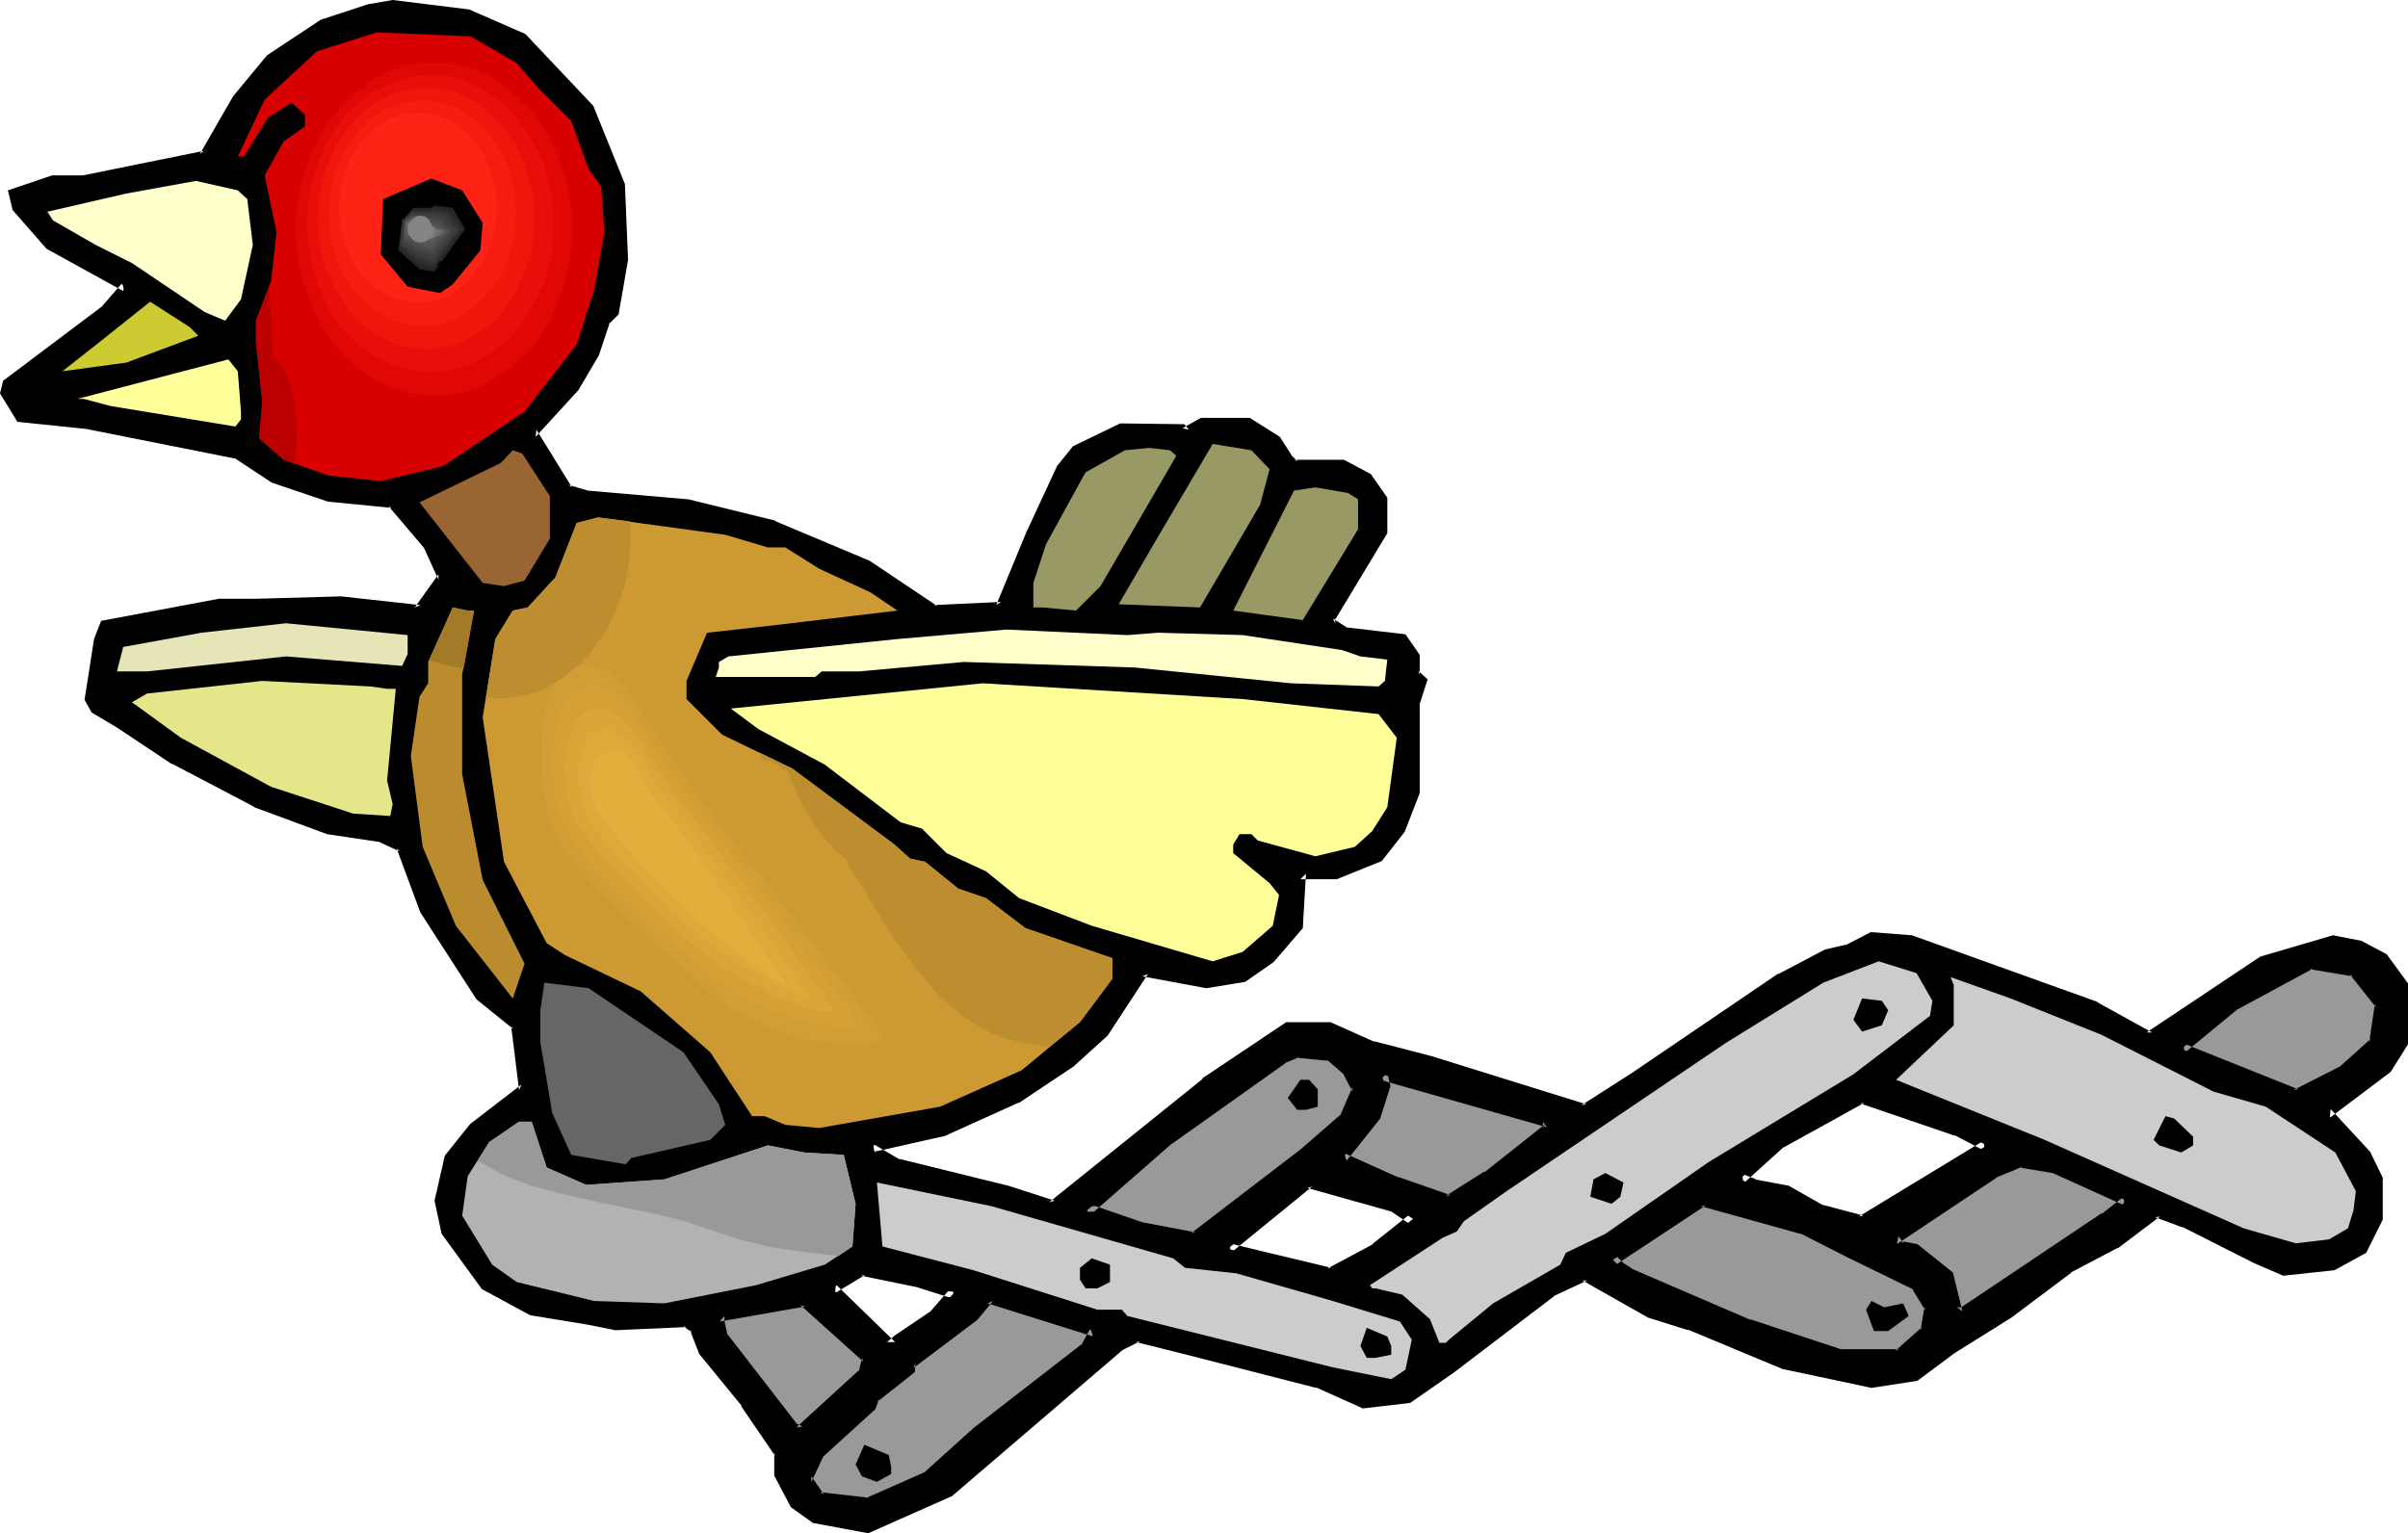 <?xml version="1.0" encoding="UTF-8" standalone="no"?>
<svg
   version="1.0"
   width="130.322mm"
   height="83.001mm"
   id="svg84"
   sodipodi:docname="Wooden Bird.wmf"
   xmlns:inkscape="http://www.inkscape.org/namespaces/inkscape"
   xmlns:sodipodi="http://sodipodi.sourceforge.net/DTD/sodipodi-0.dtd"
   xmlns="http://www.w3.org/2000/svg"
   xmlns:svg="http://www.w3.org/2000/svg">
  <sodipodi:namedview
     id="namedview84"
     pagecolor="#ffffff"
     bordercolor="#000000"
     borderopacity="0.25"
     inkscape:showpageshadow="2"
     inkscape:pageopacity="0.0"
     inkscape:pagecheckerboard="0"
     inkscape:deskcolor="#d1d1d1"
     inkscape:document-units="mm" />
  <defs
     id="defs1">
    <pattern
       id="WMFhbasepattern"
       patternUnits="userSpaceOnUse"
       width="6"
       height="6"
       x="0"
       y="0" />
  </defs>
  <path
     style="fill:#000000;fill-opacity:1;fill-rule:evenodd;stroke:none"
     d="m 406.424,234.349 -6.141,-3.071 -19.392,-6.626 -16.645,9.051 -8.403,7.596 2.909,1.131 6.787,1.293 6.787,3.879 8.565,2.263 z M 106.817,7.919 l 13.574,14.384 6.302,15.516 0.646,15.354 -1.778,10.667 -1.939,1.778 -2.101,6.626 -4.202,6.95 -8.565,9.374 7.272,11.798 3.878,1.131 20.523,1.778 17.776,4.364 19.23,8.081 13.574,9.212 13.736,-0.646 6.141,-14.869 6.302,-13.414 2.909,-3.879 9.373,-4.364 h 12.282 l 0.646,0.808 3.555,-1.939 h 9.373 l 5.494,3.556 2.586,3.879 1.293,1.293 h 9.858 l 5.01,2.424 3.07,4.364 v 6.626 l -10.666,17.617 v 1.131 l 3.07,1.939 11.797,1.293 2.424,3.556 v 3.717 l 1.454,1.293 -1.454,4.364 v 18.425 l -2.909,7.435 -4.363,5.657 -8.726,3.556 h -7.272 l -0.646,10.667 -5.656,6.626 -5.494,3.879 -7.434,1.131 -12.928,-2.424 -8.08,12.445 -6.787,6.142 -11.15,7.435 -14.867,6.626 -14.221,3.071 -0.646,0.808 5.494,3.071 22.301,5.495 9.373,3.071 31.512,-25.213 16.645,-11.313 h 8.565 l 8.726,3.879 11.797,3.071 31.674,9.859 10.342,-6.626 29.734,-20.203 9.373,-4.849 4.202,-0.97 5.01,-2.586 8.08,0.646 37.653,13.576 11.15,6.142 23.109,-15.516 14.382,-4.202 5.494,1.131 4.686,2.424 3.878,5.495 v 11.798 l -3.07,5.01 -12.443,9.374 8.08,8.566 2.424,5.01 v 7.919 l -3.07,6.303 -5.979,3.232 -10.019,1.131 -5.656,-2.424 -14.706,-7.596 -5.656,-1.939 -8.565,6.465 -9.534,5.01 -12.282,9.212 -11.797,7.273 -7.272,5.495 -8.888,1.455 -17.938,-3.879 -19.23,-7.919 -8.08,-2.424 -13.413,-7.596 -6.949,3.232 -20.362,15.516 -8.726,6.142 -9.211,1.131 -9.373,-4.202 -27.149,-6.95 -9.696,-2.424 -3.878,1.939 -34.744,29.738 -16.645,7.273 -10.666,-1.778 -4.202,-3.071 -3.07,-5.98 v -4.364 l -6.949,-10.182 -8.565,-10.505 -1.778,-4.849 -1.778,-1.293 -14.382,0.646 -5.656,-1.131 -11.635,-1.939 -9.373,-5.01 -8.08,-10.99 -1.293,-6.303 1.939,-8.727 5.01,-6.142 10.342,-7.919 -1.616,-13.091 -7.434,-6.303 -11.312,-17.293 -4.686,-12.93 -4.363,-2.101 -10.666,-1.616 -14.867,-5.495 -16.645,-8.727 -11.15,-7.435 -5.01,-2.909 -1.131,-1.939 1.939,-11.96 1.131,-3.071 23.432,-4.364 h 7.434 l 17.291,-0.485 16.16,1.778 4.848,-6.788 -3.07,-6.788 -7.272,-8.566 L 67.226,101.498 56.075,97.78 48.642,92.77 17.776,86.628 4.202,85.336 1.131,80.325 1.616,78.547 21.493,63.84 25.856,58.668 10.181,50.102 3.555,42.506 2.909,39.597 10.827,37.011 h 6.302 l 24.725,-5.01 6.787,-11.637 6.787,-8.243 10.666,-7.111 9.696,-3.071 4.525,-0.808 15.352,1.939 z m 87.264,256.33 -5.979,-1.939 -11.797,-2.424 -6.141,3.717 12.12,11.798 1.293,-1.293 7.434,-4.849 4.363,-5.01 z m 94.697,-15.031 -3.717,-2.424 -17.291,-4.849 -16.645,13.576 20.846,5.01 9.373,-5.01 7.918,-6.303 z"
     id="path1" />
  <path
     style="fill:#000000;fill-opacity:1;fill-rule:evenodd;stroke:none"
     d="m 408.686,234.188 -7.918,-3.879 -0.162,-0.162 -19.877,-6.626 -17.13,9.212 -9.858,8.889 4.686,1.939 6.949,1.293 -0.485,-0.162 6.949,3.879 9.211,2.586 27.634,-16.97 -2.909,-0.808 -25.533,15.516 0.97,-0.162 -8.565,-2.263 0.323,0.162 -7.11,-4.04 -6.949,-1.293 h 0.323 l -2.909,-1.131 0.323,1.939 8.403,-7.596 -0.323,0.323 16.645,-9.212 -0.808,0.162 19.392,6.626 -0.162,-0.162 6.141,3.232 -0.162,-2.101 z"
     id="path2" />
  <path
     style="fill:#000000;fill-opacity:1;fill-rule:evenodd;stroke:none"
     d="m 106.333,8.889 -0.323,-0.162 13.574,14.384 -0.162,-0.323 6.302,15.516 -0.162,-0.485 0.646,15.354 v -0.162 l -1.778,10.667 0.323,-0.808 -2.262,2.101 -2.101,6.95 0.162,-0.323 -4.202,6.788 0.162,-0.162 -9.211,10.182 8.08,12.93 4.363,1.293 20.523,1.778 h -0.162 l 17.776,4.364 -0.162,-0.162 19.23,8.081 h -0.162 l 13.898,9.536 14.867,-0.808 6.302,-15.516 6.302,-13.414 v 0.162 l 2.909,-3.879 -0.485,0.323 9.373,-4.364 -0.485,0.162 h 12.282 l -0.808,-0.485 1.131,1.616 4.525,-2.424 -0.646,0.162 h 9.373 l -0.646,-0.162 5.494,3.556 -0.323,-0.323 2.747,4.202 1.778,1.455 h 10.181 l -0.485,-0.162 5.01,2.424 -0.485,-0.323 3.07,4.364 -0.162,-0.646 v 6.626 l 0.162,-0.646 -10.827,17.94 0.162,1.939 3.717,2.586 11.958,1.293 -0.808,-0.485 2.424,3.556 -0.162,-0.646 0.162,4.202 1.616,1.616 -0.323,-1.131 -1.454,4.525 v 18.586 -0.485 l -2.909,7.435 0.323,-0.162 -4.363,5.657 0.323,-0.323 -8.726,3.556 0.485,-0.162 h -8.242 l -0.808,11.798 0.323,-0.646 -5.656,6.626 0.162,-0.323 -5.494,3.879 0.485,-0.162 -7.434,1.131 h 0.323 l -13.574,-2.424 -8.565,12.93 0.162,-0.162 -6.787,6.142 0.162,-0.162 -11.15,7.435 h 0.162 l -14.867,6.626 0.323,-0.162 -14.544,3.232 -1.939,2.101 6.787,3.879 22.462,5.495 10.019,3.071 31.835,-25.536 v 0.162 l 16.645,-11.313 -0.646,0.162 h 8.565 l -0.485,-0.162 8.726,3.879 0.162,0.162 11.635,3.071 32.32,9.859 10.827,-6.788 29.734,-20.203 h -0.162 l 9.373,-4.849 -0.162,0.162 4.202,-0.97 5.171,-2.748 -0.646,0.162 8.08,0.646 h -0.162 l 37.653,13.576 -0.162,-0.162 11.635,6.465 23.755,-15.839 -0.323,0.162 14.382,-4.202 h -0.485 l 5.494,1.131 -0.323,-0.162 4.686,2.424 -0.485,-0.323 3.878,5.495 -0.162,-0.646 v 11.798 l 0.162,-0.646 -3.07,5.01 0.323,-0.323 -13.413,10.182 8.888,9.536 -0.162,-0.323 2.424,5.01 -0.162,-0.485 v 7.919 l 0.162,-0.485 -3.07,6.303 0.485,-0.485 -5.979,3.232 0.323,-0.162 -10.019,1.131 0.646,0.162 -5.656,-2.424 -14.706,-7.596 -0.162,-0.162 -6.141,-1.939 -9.05,6.626 h 0.162 l -9.534,5.01 h -0.162 l -12.282,9.212 -11.797,7.273 -7.272,5.495 0.485,-0.162 -8.888,1.455 h 0.323 l -17.938,-3.879 0.323,0.162 -19.23,-7.919 -0.162,-0.162 -8.08,-2.424 0.323,0.162 -14.059,-7.758 -7.595,3.394 -20.362,15.516 -8.726,6.142 0.485,-0.162 -9.211,1.131 0.646,0.162 -9.534,-4.364 -27.149,-6.95 -10.181,-2.424 -4.363,2.101 -34.906,29.9 0.323,-0.162 -16.645,7.273 0.646,-0.162 -10.666,-1.778 0.485,0.162 -4.202,-3.071 0.323,0.485 -3.07,-5.98 0.162,0.485 v -4.849 l -7.11,-10.344 h -0.162 l -8.565,-10.505 0.323,0.323 -1.939,-5.172 -2.424,-1.778 -14.706,0.646 h 0.162 l -5.656,-1.131 -11.635,-1.939 0.323,0.162 -9.373,-5.01 0.485,0.323 -8.08,-10.99 0.162,0.485 -1.293,-6.303 v 0.485 l 2.101,-8.727 -0.485,0.323 5.01,-6.142 -0.162,0.323 10.989,-8.404 -1.939,-14.061 -7.757,-6.626 0.323,0.162 -11.312,-17.293 0.162,0.323 -5.01,-13.576 -4.848,-2.263 -10.827,-1.616 h 0.162 l -14.867,-5.495 0.162,0.162 -16.645,-8.727 h 0.162 l -11.15,-7.435 -5.01,-2.909 0.323,0.323 -1.131,-1.939 0.162,0.808 1.939,-11.96 v 0.162 l 1.131,-3.071 -0.97,0.808 23.432,-4.364 h -0.162 7.434 l 17.291,-0.485 h -0.162 l 16.806,1.939 5.656,-7.919 -3.394,-7.596 -7.757,-8.889 -13.413,-1.455 h 0.162 l -11.15,-3.717 0.323,0.162 -7.595,-5.01 -31.189,-6.303 -13.574,-1.293 0.808,0.485 -3.07,-5.01 0.162,0.97 0.485,-1.616 -0.485,0.646 20.038,-15.031 5.333,-6.303 -16.968,-9.212 0.323,0.162 -6.626,-7.596 0.323,0.485 -0.646,-2.909 -0.808,1.455 7.918,-2.586 h -0.323 6.464 l 25.21,-5.01 7.11,-12.283 -0.162,0.162 6.787,-8.243 -0.162,0.323 10.666,-7.111 -0.323,0.162 9.696,-3.071 h -0.162 l 4.525,-0.808 h -0.323 l 15.352,1.939 -0.323,-0.162 11.15,4.849 1.131,-1.939 L 95.99,1.939 80.315,0 75.629,0.808 h -0.162 l -9.858,3.232 -10.989,7.273 -6.949,8.404 -6.787,11.798 0.808,-0.646 -24.725,5.01 h 0.162 -6.464 l -9.05,3.071 0.97,4.041 6.949,7.919 15.837,8.727 -0.323,-1.778 -4.363,5.01 0.162,-0.162 L 0.646,77.901 0,80.487 l 3.555,5.818 14.059,1.455 30.866,6.142 -0.485,-0.162 7.595,5.01 11.474,3.879 13.09,1.293 -0.646,-0.323 7.272,8.566 -0.162,-0.323 3.07,6.788 v -1.131 l -4.848,6.788 1.131,-0.485 -16.16,-1.778 h -0.162 l -17.291,0.485 h -7.595 l -24.078,4.525 -1.454,3.717 -1.939,12.445 1.454,2.586 5.171,3.071 11.15,7.435 h 0.162 l 16.645,8.727 0.162,0.162 14.867,5.495 10.827,1.616 -0.485,-0.162 4.525,2.101 -0.646,-0.646 4.848,13.091 11.474,17.778 7.595,6.142 -0.485,-0.646 1.616,13.091 0.485,-1.131 -10.504,8.081 -5.171,6.465 -2.101,9.212 1.454,6.788 8.242,11.313 9.858,5.333 11.797,1.939 5.656,1.131 14.544,-0.646 -0.646,-0.162 1.778,1.293 -0.485,-0.646 1.939,5.01 8.726,10.667 h -0.162 l 6.949,10.182 -0.162,-0.646 v 4.687 l 3.394,6.465 4.525,3.232 11.312,2.101 17.13,-7.596 34.906,-29.9 -0.323,0.162 3.878,-1.939 -0.808,0.162 9.696,2.424 27.149,6.95 -0.162,-0.162 9.696,4.364 9.696,-1.131 9.05,-6.303 20.362,-15.516 h -0.162 l 6.949,-3.232 h -0.97 l 13.413,7.596 8.242,2.586 -0.162,-0.162 19.392,8.081 18.261,3.879 9.373,-1.455 7.595,-5.657 11.635,-7.273 12.282,-9.212 h -0.162 l 9.534,-5.01 h 0.162 l 8.565,-6.465 -0.97,0.162 5.656,2.101 -0.162,-0.162 14.706,7.435 5.979,2.586 10.504,-1.131 6.464,-3.556 3.394,-6.788 v -8.566 l -2.586,-5.333 -8.08,-8.727 -0.162,1.778 12.443,-9.374 3.555,-5.657 v -12.445 l -4.363,-5.98 -5.171,-2.748 -5.818,-1.131 -14.867,4.364 -23.27,15.516 h 1.131 l -11.15,-6.142 -0.162,-0.162 -37.814,-13.576 -8.403,-0.646 -5.333,2.748 0.162,-0.162 -4.202,0.97 -9.534,5.01 h -0.162 l -29.734,20.203 -10.342,6.626 0.97,-0.162 -31.674,-9.859 -11.797,-3.071 0.162,0.162 -9.05,-4.041 h -9.05 l -17.13,11.475 v 0.162 l -31.35,25.213 1.131,-0.323 -9.534,-3.071 -22.301,-5.495 0.162,0.162 -5.494,-3.232 0.323,1.939 0.646,-0.646 -0.646,0.323 14.382,-3.232 15.029,-6.788 h 0.162 l 11.15,-7.435 0.162,-0.162 6.787,-6.142 8.242,-12.606 -1.131,0.485 13.09,2.424 7.918,-1.293 5.818,-4.04 5.979,-6.95 0.646,-11.152 -1.131,1.131 h 7.434 l 9.211,-3.717 4.686,-5.98 3.07,-7.919 v -18.586 0.323 l 1.616,-5.01 -1.939,-1.778 0.323,0.808 v -4.04 l -2.909,-4.202 -12.282,-1.455 0.485,0.162 -3.07,-1.939 0.485,0.97 v -1.131 l -0.162,0.646 10.827,-17.94 v -7.273 l -3.394,-4.849 -5.494,-2.909 H 264.7 l 0.808,0.323 -1.293,-1.131 0.162,0.162 -2.586,-4.041 -6.141,-3.879 h -10.019 l -3.717,2.101 1.293,0.323 -0.97,-1.131 -13.09,-0.162 -9.696,4.687 -3.232,4.041 -6.302,13.576 -6.141,14.869 0.97,-0.646 -13.736,0.646 0.646,0.162 -13.736,-9.212 -19.23,-8.081 -0.162,-0.162 -17.776,-4.364 h -0.162 l -20.523,-1.778 h 0.162 l -3.878,-1.131 0.646,0.485 -7.272,-11.798 -0.162,1.455 8.726,-9.536 4.202,-7.111 2.262,-6.788 -0.323,0.485 2.101,-2.101 1.939,-11.152 -0.646,-15.516 -6.464,-16 -13.898,-14.707 z"
     id="path3" />
  <path
     style="fill:#000000;fill-opacity:1;fill-rule:evenodd;stroke:none"
     d="m 194.081,263.118 h 0.323 l -5.979,-1.939 h -0.162 l -12.12,-2.424 -7.918,4.687 14.059,13.414 2.101,-1.939 -0.162,0.162 7.595,-5.01 6.141,-6.95 h -3.878 l -0.162,2.263 h 1.454 l -0.808,-1.939 -4.363,5.01 0.162,-0.162 -7.434,5.01 -1.454,1.293 h 1.616 l -12.12,-11.798 -0.162,1.778 6.141,-3.717 -0.808,0.162 11.797,2.424 h -0.162 l 6.141,1.939 z"
     id="path4" />
  <path
     style="fill:#000000;fill-opacity:1;fill-rule:evenodd;stroke:none"
     d="m 288.779,248.087 0.646,0.162 -3.878,-2.424 -17.938,-5.01 -18.907,15.192 23.432,5.657 9.696,-5.172 h 0.162 l 10.666,-8.404 h -3.878 l -0.323,2.424 h 0.808 l -0.646,-2.263 -7.918,6.303 h 0.162 l -9.373,5.01 0.808,-0.162 -20.846,-5.01 0.323,1.939 16.645,-13.576 -0.97,0.323 17.291,4.849 -0.323,-0.162 4.04,2.748 z"
     id="path5" />
  <path
     style="fill:#d80000;fill-opacity:1;fill-rule:evenodd;stroke:none"
     d="m 105.686,12.93 4.363,5.01 6.787,6.788 3.555,9.859 2.586,3.556 0.646,9.374 -2.101,11.798 -3.555,11.152 L 107.302,84.204 90.657,95.356 77.891,98.427 67.226,97.295 58.014,94.063 53.005,89.699 53.651,82.265 52.358,69.982 v -4.364 l 3.07,-8.081 1.131,-10.02 -2.424,-11.637 3.878,-6.95 4.363,-3.071 v -2.424 l -2.747,-2.424 -4.848,3.071 -4.848,7.919 H 48.642 L 54.136,20.364 64.802,10.505 77.083,6.626 96.313,7.435 Z"
     id="path6" />
  <path
     style="fill:#ffffcc;fill-opacity:1;fill-rule:evenodd;stroke:none"
     d="m 50.581,40.728 1.131,9.374 -2.424,11.152 -3.232,4.364 -4.202,-1.778 -14.867,-10.02 -7.434,-3.717 -8.726,-5.01 -1.131,-1.778 16.16,-3.717 14.221,-2.586 8.565,1.939 z"
     id="path7" />
  <path
     style="fill:#cccc32;fill-opacity:1;fill-rule:evenodd;stroke:none"
     d="m 40.562,68.689 -14.706,5.495 -13.09,1.778 7.595,-5.98 10.342,-8.243 8.08,5.172 z"
     id="path8" />
  <path
     style="fill:#ffff99;fill-opacity:1;fill-rule:evenodd;stroke:none"
     d="m 49.288,84.204 v 1.616 L 48.157,87.275 22.624,83.073 17.13,81.618 h -1.293 l 30.866,-8.081 1.939,2.424 z"
     id="path9" />
  <path
     style="fill:#999965;fill-opacity:1;fill-rule:evenodd;stroke:none"
     d="m 259.691,96.002 -1.939,7.273 -12.282,21.011 -16.645,-0.646 7.434,-12.768 11.797,-20.041 7.918,1.293 z"
     id="path10" />
  <path
     style="fill:#999965;fill-opacity:1;fill-rule:evenodd;stroke:none"
     d="m 240.622,93.255 -15.514,26.667 -5.01,5.01 -6.787,-0.646 h -1.939 v -5.01 l 2.586,-7.919 8.08,-14.707 8.08,-4.525 5.01,-0.485 4.202,0.485 z"
     id="path11" />
  <path
     style="fill:#996532;fill-opacity:1;fill-rule:evenodd;stroke:none"
     d="m 112.473,101.498 v 8.727 l -5.171,8.566 -4.202,1.131 -4.363,-0.646 -12.928,-16.485 16.645,-8.081 2.424,-2.586 1.939,0.646 z"
     id="path12" />
  <path
     style="fill:#999965;fill-opacity:1;fill-rule:evenodd;stroke:none"
     d="m 277.79,102.144 v 6.142 l -11.312,18.586 -14.221,-1.939 12.443,-24.566 4.363,-0.646 6.626,1.131 z"
     id="path13" />
  <path
     style="fill:#cc9932;fill-opacity:1;fill-rule:evenodd;stroke:none"
     d="m 157.075,112.003 h 3.555 l 6.949,4.364 10.504,4.849 5.494,3.717 -25.856,3.071 -13.09,1.455 -4.202,9.859 v 3.717 l 7.272,7.273 14.382,6.95 20.846,15.516 3.232,2.909 3.07,0.646 6.787,5.495 5.656,1.939 8.08,6.142 17.776,6.142 v 4.202 l -6.626,8.889 -11.958,9.859 -16.645,7.435 -24.725,4.364 -6.949,-0.646 -4.202,-1.778 h -2.586 l -8.565,-13.091 -14.221,-12.445 -15.514,-7.435 -3.717,-2.424 -8.726,-16.647 -4.363,-29.577 2.586,-16 3.555,-5.818 3.07,-0.646 5.656,-6.142 4.363,-11.152 4.363,-1.131 26.018,3.556 z"
     id="path14" />
  <path
     style="fill:#ba8c2d;fill-opacity:1;fill-rule:evenodd;stroke:none"
     d="m 96.96,124.933 -2.424,13.091 v 20.364 l 4.202,21.657 8.565,17.132 -2.424,7.111 -11.635,-14.869 -6.787,-16.162 -2.424,-18.586 1.778,-12.122 1.778,-2.748 v -4.364 l 5.01,-11.152 3.07,0.646 z"
     id="path15" />
  <path
     style="fill:#e5e5b7;fill-opacity:1;fill-rule:evenodd;stroke:none"
     d="m 83.386,133.822 -1.131,2.424 -23.755,-1.939 -28.442,3.071 h -6.141 l 1.293,-5.01 15.998,-2.909 17.291,-1.939 24.886,2.424 z"
     id="path16" />
  <path
     style="fill:#ffffcc;fill-opacity:1;fill-rule:evenodd;stroke:none"
     d="m 236.905,129.458 17.291,0.485 20.362,3.071 3.717,1.293 5.494,0.646 -0.485,4.364 -1.293,1.131 -17.938,-0.646 -31.997,-3.232 -34.906,-1.131 -21.493,1.939 h -7.595 l -1.293,1.131 h -20.362 l 0.646,-1.939 v -1.131 l 1.939,-1.131 34.582,-3.556 22.301,-1.939 24.725,1.131 z"
     id="path17" />
  <path
     style="fill:#e5e589;fill-opacity:1;fill-rule:evenodd;stroke:none"
     d="m 79.184,140.933 h 1.778 l -1.778,18.748 1.131,4.849 -0.485,2.424 -7.595,-0.485 -16.806,-5.495 -18.422,-10.02 -10.019,-7.273 3.07,-1.778 23.594,-2.586 22.139,1.131 z"
     id="path18" />
  <path
     style="fill:#ffff99;fill-opacity:1;fill-rule:evenodd;stroke:none"
     d="m 281.992,146.105 3.717,4.849 -1.939,14.223 -3.07,4.849 -3.555,3.232 -8.08,1.939 -11.797,-3.232 -1.293,-1.293 h -2.424 l -1.293,2.101 v 1.778 l 7.434,6.142 1.939,2.424 -1.293,6.303 -6.141,5.333 -6.141,1.939 -24.725,-7.273 -14.867,-5.657 -6.787,-5.495 -8.08,-3.717 -5.01,-5.01 -4.363,-1.293 -15.514,-11.798 -13.574,-7.273 -5.656,-4.202 51.55,-5.172 53.166,3.232 z"
     id="path19" />
  <path
     style="fill:#cccccc;fill-opacity:1;fill-rule:evenodd;stroke:none"
     d="m 395.273,204.773 -0.485,3.071 -15.675,11.96 -29.573,17.94 -21.17,14.707 -8.08,3.879 -1.131,2.424 -13.736,7.919 -9.05,7.435 -0.646,0.646 h -1.293 l -1.939,-4.849 -5.656,-5.01 -5.494,-1.293 h -0.646 l -0.485,-0.646 14.867,-9.697 2.909,-1.293 1.454,-2.101 8.726,-6.142 44.925,-30.385 19.877,-12.283 11.312,-4.364 7.757,2.424 z"
     id="path20" />
  <path
     style="fill:#999999;fill-opacity:1;fill-rule:evenodd;stroke:none"
     d="m 222.038,275.886 1.939,-3.556 -21.654,-6.95 -3.232,3.879 -12.928,9.697 v 1.293 l -7.434,5.657 -0.646,1.778 -10.504,9.536 -2.586,5.495 2.586,3.717 9.858,1.131 12.443,-5.495 9.858,-8.889 z m 264.862,-70.305 -1.131,7.758 -6.302,5.657 -9.858,5.01 -23.432,-9.374 10.989,-9.051 15.514,-8.404 8.726,1.455 z m -51.874,40.082 -4.363,3.556 -29.088,19.394 h -1.293 l -1.939,-7.596 -6.626,-5.495 -3.232,-0.485 -1.131,-1.455 20.362,-13.576 5.494,-2.263 6.787,1.131 z m -56.56,10.667 -9.858,-5.01 -20.362,-5.657 -18.584,12.283 h 0.485 l 1.293,1.455 1.778,1.131 24.402,10.505 18.584,6.142 h 12.282 l 5.494,-4.849 0.808,-4.849 -2.747,-4.525 z m -201.03,21.98 -0.646,2.586 -13.09,11.96 -1.616,-0.808 -14.382,-18.586 -0.646,-3.071 v -1.131 l 17.453,-3.071 12.928,11.637 z m 139.299,-47.516 -12.443,9.859 -7.918,5.01 -10.666,-3.717 -11.15,-5.01 6.787,-8.566 1.939,-6.142 -0.646,-2.424 34.098,9.697 z m -41.046,-11.798 -3.717,-3.071 -6.626,-0.646 -3.07,1.293 -23.432,16.647 -16.806,14.707 h 1.939 l 9.211,3.394 11.15,1.939 22.139,-16.97 8.565,-7.435 2.747,-5.98 z"
     id="path21" />
  <path
     style="fill:#000000;fill-opacity:1;fill-rule:evenodd;stroke:none"
     d="m 222.846,276.694 2.747,-5.01 -23.594,-7.596 -3.717,4.525 0.162,-0.323 -13.251,10.182 -0.162,1.778 0.485,-0.97 -7.757,5.98 -0.808,2.101 0.323,-0.485 -10.666,9.536 -2.909,6.465 3.232,4.525 10.666,1.293 12.928,-5.657 10.181,-9.051 -0.162,0.162 22.301,-17.455 -1.454,-1.778 -22.301,17.293 -0.162,0.162 -9.858,8.889 0.323,-0.162 -12.443,5.495 0.646,-0.162 -9.858,-1.131 0.808,0.485 -2.586,-3.717 v 1.131 l 2.586,-5.495 -0.162,0.323 10.666,-9.697 0.808,-2.101 -0.485,0.646 7.757,-6.142 0.162,-1.778 -0.485,0.97 13.09,-9.859 3.232,-3.879 -1.131,0.485 21.654,6.788 -0.646,-1.616 -1.939,3.556 0.323,-0.485 z"
     id="path22" />
  <path
     style="fill:#000000;fill-opacity:1;fill-rule:evenodd;stroke:none"
     d="m 486.092,206.228 -0.323,-0.808 -1.131,7.758 0.323,-0.646 -6.302,5.657 0.323,-0.162 -9.858,5.01 0.97,-0.162 -23.432,-9.374 0.162,1.939 10.989,-9.051 -0.162,0.162 15.514,-8.404 -0.646,0.162 8.726,1.455 -0.646,-0.485 5.494,6.95 1.939,-0.97 -5.979,-7.596 -9.534,-1.616 -15.998,8.566 -12.605,10.344 25.694,10.182 10.504,-5.01 6.626,-6.303 1.293,-8.566 z"
     id="path23" />
  <path
     style="fill:#000000;fill-opacity:1;fill-rule:evenodd;stroke:none"
     d="m 434.542,246.633 -0.162,-1.778 -4.525,3.556 v -0.162 l -28.926,19.394 0.646,-0.162 h -1.293 l 1.131,0.808 -1.939,-7.919 -7.272,-5.818 -3.555,-0.646 0.808,0.485 -1.131,-1.455 -0.323,1.616 20.362,-13.576 h -0.162 l 5.494,-2.263 -0.646,0.162 6.787,1.131 -0.323,-0.162 15.029,6.788 2.586,-1.293 -16.806,-7.596 -7.272,-1.131 -5.818,2.424 -21.493,14.223 2.101,2.748 3.717,0.646 -0.485,-0.323 6.626,5.495 -0.485,-0.485 2.262,8.243 2.424,0.162 29.411,-19.556 v -0.162 l 5.818,-4.687 z"
     id="path24" />
  <path
     style="fill:#000000;fill-opacity:1;fill-rule:evenodd;stroke:none"
     d="m 378.952,255.36 -9.696,-5.333 -21.17,-5.495 -22.139,14.546 h 4.202 l -0.808,-0.323 1.293,1.455 1.939,1.293 h 0.162 l 24.402,10.505 0.162,0.162 18.746,6.142 h 12.766 l 6.141,-5.495 0.97,-5.495 -3.07,-5.172 -13.898,-6.788 -0.97,1.939 13.574,6.626 -0.485,-0.323 2.747,4.525 -0.162,-0.808 -0.808,4.849 0.323,-0.646 -5.494,4.849 0.808,-0.323 h -12.282 0.323 l -18.584,-6.142 0.162,0.162 -24.402,-10.505 h 0.162 l -1.778,-1.131 0.162,0.162 -1.616,-1.616 -0.97,-0.162 0.646,2.101 18.584,-12.283 -0.97,0.162 20.362,5.657 -0.162,-0.162 9.858,5.01 z"
     id="path25" />
  <path
     style="fill:#000000;fill-opacity:1;fill-rule:evenodd;stroke:none"
     d="m 176.305,278.31 v -0.323 l -0.646,2.586 0.323,-0.485 -13.09,11.96 1.293,-0.162 -1.616,-0.808 0.485,0.323 -14.382,-18.586 0.162,0.485 -0.646,-3.071 v 0.162 -1.131 l -0.97,1.131 17.453,-3.071 -0.97,-0.323 12.928,11.637 -0.323,-0.808 v 0.485 l 2.262,0.162 -0.162,-1.131 -13.574,-12.445 -18.907,3.394 v 2.263 l 0.808,3.394 14.706,18.91 2.424,1.293 13.898,-12.445 0.808,-3.232 z"
     id="path26" />
  <path
     style="fill:#000000;fill-opacity:1;fill-rule:evenodd;stroke:none"
     d="m 315.604,230.794 0.485,-0.808 -12.443,9.859 v -0.162 l -7.918,5.01 0.97,-0.162 -10.666,-3.717 0.162,0.162 -11.15,-5.01 0.323,1.616 6.949,-8.727 2.101,-6.626 -0.646,-2.748 -1.454,1.455 34.098,9.697 -0.808,-1.131 v 1.293 l 2.101,0.485 v -2.586 l -36.683,-10.667 1.131,4.525 v -0.646 l -1.939,6.142 0.323,-0.323 -7.757,9.697 12.443,5.495 0.162,0.162 11.15,3.717 8.403,-5.172 v -0.162 l 12.766,-10.182 z"
     id="path27" />
  <path
     style="fill:#000000;fill-opacity:1;fill-rule:evenodd;stroke:none"
     d="m 276.497,218.349 -4.04,-3.394 -7.272,-0.808 -3.394,1.455 -23.594,16.647 -0.162,0.162 -18.907,16.647 h 4.848 -0.323 l 9.211,3.394 h 0.162 l 11.635,1.939 22.462,-17.132 0.162,-0.162 8.726,-7.596 2.909,-6.626 -2.424,-4.525 -1.778,1.293 1.939,3.717 v -0.97 l -2.586,5.98 0.162,-0.323 -8.565,7.435 0.162,-0.162 -22.139,16.97 0.808,-0.162 -11.15,-2.101 h 0.162 l -9.373,-3.232 h -2.101 l 0.808,1.939 16.806,-14.707 -0.162,0.162 23.432,-16.647 h -0.162 l 3.07,-1.293 -0.646,0.162 6.626,0.646 -0.485,-0.323 3.717,3.232 -0.323,-0.323 z"
     id="path28" />
  <path
     style="fill:#cccccc;fill-opacity:1;fill-rule:evenodd;stroke:none"
     d="m 429.856,211.723 22.947,11.637 10.666,3.071 14.221,9.374 4.202,7.919 -0.485,3.879 -1.131,3.717 -3.878,2.263 -6.787,0.808 -10.666,-3.071 -40.723,-18.101 -30.381,-12.283 11.797,-11.152 v -8.243 l -0.646,-1.616 12.282,4.364 z"
     id="path29" />
  <path
     style="fill:#666666;fill-opacity:1;fill-rule:evenodd;stroke:none"
     d="m 139.784,215.278 7.272,10.667 1.293,4.202 -3.07,3.071 -16.16,3.717 -1.131,1.293 -11.15,-1.939 -3.878,-8.566 -2.424,-14.384 v -6.626 l 0.808,-5.657 9.05,1.131 z"
     id="path30" />
  <path
     style="fill:#000000;fill-opacity:1;fill-rule:evenodd;stroke:none"
     d="m 386.224,206.712 -1.293,3.071 -4.04,1.293 -1.778,-2.424 1.778,-4.364 4.04,0.485 z"
     id="path31" />
  <path
     style="fill:#000000;fill-opacity:1;fill-rule:evenodd;stroke:none"
     d="m 269.548,222.874 v 3.556 l -2.424,0.646 h -1.778 l -1.939,-2.424 2.586,-3.717 h 1.778 z"
     id="path32" />
  <path
     style="fill:#000000;fill-opacity:1;fill-rule:evenodd;stroke:none"
     d="m 448.601,232.572 v 1.778 l -2.424,1.455 -4.525,-1.455 -1.131,-1.131 2.424,-4.849 1.778,0.485 z"
     id="path33" />
  <path
     style="fill:#b2b2b2;fill-opacity:1;fill-rule:evenodd;stroke:none"
     d="m 111.827,238.875 8.08,3.556 15.998,-1.131 21.17,-6.95 7.434,1.455 8.08,0.485 2.424,10.02 -0.646,8.727 -5.656,3.717 -14.059,4.202 -18.746,3.717 -14.382,-0.485 -15.837,-3.879 -5.01,-3.556 -6.141,-10.02 1.131,-8.081 4.363,-6.95 6.141,-4.202 h 2.586 z"
     id="path34" />
  <path
     style="fill:#000000;fill-opacity:1;fill-rule:evenodd;stroke:none"
     d="m 331.441,244.855 -1.778,1.455 -4.363,-1.455 0.646,-3.556 2.424,-1.293 3.717,1.939 z"
     id="path35" />
  <path
     style="fill:#cccccc;fill-opacity:1;fill-rule:evenodd;stroke:none"
     d="m 239.976,257.461 2.424,1.939 10.504,1.131 19.715,5.657 13.736,4.202 2.424,3.717 -1.293,6.142 -2.909,1.939 -11.958,-2.424 -42.016,-10.505 -1.131,-1.293 h -5.01 l -25.371,-8.081 -18.584,-4.849 -1.131,-13.091 23.432,4.849 z"
     id="path36" />
  <path
     style="fill:#000000;fill-opacity:1;fill-rule:evenodd;stroke:none"
     d="m 227.048,262.31 -2.586,1.293 h -2.424 l -1.131,-1.778 v -2.424 l 2.424,-1.939 3.717,1.293 z"
     id="path37" />
  <path
     style="fill:#000000;fill-opacity:1;fill-rule:evenodd;stroke:none"
     d="m 389.294,266.674 1.131,2.586 -4.202,3.071 h -2.909 l -1.616,-4.364 1.131,-1.778 2.586,1.293 z"
     id="path38" />
  <path
     style="fill:#000000;fill-opacity:1;fill-rule:evenodd;stroke:none"
     d="m 284.577,275.401 v 1.778 l -3.232,0.646 h -1.778 l -1.293,-2.424 1.293,-3.717 4.202,1.778 z"
     id="path39" />
  <path
     style="fill:#000000;fill-opacity:1;fill-rule:evenodd;stroke:none"
     d="m 182.285,300.129 v 1.455 l -2.909,1.616 -3.07,-1.131 -1.293,-2.424 1.778,-4.041 5.01,2.101 z"
     id="path40" />
  <path
     style="fill:#cc9932;fill-opacity:1;fill-rule:evenodd;stroke:none"
     d="m 149.48,168.893 2.101,2.586 2.424,2.909 5.171,6.142 10.181,13.091 5.01,6.303 2.262,2.909 2.101,2.748 1.778,2.424 1.778,2.101 1.293,1.778 1.131,1.455 0.485,0.808 -0.162,0.808 -0.97,0.808 -1.131,0.646 -1.778,0.646 -2.101,0.485 -2.424,0.323 h -2.586 l -3.07,-0.162 -3.394,-0.323 -3.232,-0.808 -3.555,-0.97 -3.555,-1.455 -3.717,-1.778 -3.555,-2.101 -3.394,-2.748 -11.15,-9.697 -5.494,-5.01 -5.01,-5.01 -4.848,-4.525 -1.939,-2.263 -1.778,-2.101 -1.616,-1.939 -1.454,-1.778 -0.97,-1.616 -0.808,-1.616 -0.97,-2.586 -0.97,-2.748 -1.131,-6.142 -0.646,-6.626 0.162,-6.303 0.646,-3.071 0.646,-2.748 0.808,-2.748 0.97,-2.263 1.293,-1.939 1.454,-1.455 1.616,-1.131 1.939,-0.485 h 1.939 l 2.101,0.646 1.939,1.131 2.101,1.616 1.939,1.939 1.939,2.424 3.878,5.495 3.878,6.142 4.202,6.465 4.04,5.98 2.101,2.748 z"
     id="path41" />
  <path
     style="fill:#d19e35;fill-opacity:1;fill-rule:evenodd;stroke:none"
     d="m 146.571,168.085 1.939,2.263 2.101,2.748 4.848,5.818 9.858,12.93 4.848,6.142 4.202,5.495 1.778,2.424 1.616,2.101 1.293,1.616 0.97,1.293 0.323,0.808 -0.162,0.646 -0.808,0.485 -1.131,0.485 -1.616,0.323 -2.101,0.162 -2.262,-0.162 -2.586,-0.162 -2.909,-0.485 -3.07,-0.646 -3.07,-0.97 -3.232,-1.131 -3.555,-1.455 -3.232,-1.939 -3.232,-2.101 -3.232,-2.748 -9.696,-8.566 -4.686,-4.364 -4.525,-4.364 -4.04,-4.04 -3.394,-3.879 -1.454,-1.616 -1.131,-1.616 -0.97,-1.616 -0.646,-1.293 -0.97,-2.263 -0.646,-2.424 -0.97,-5.333 -0.485,-5.657 0.323,-5.495 0.323,-2.586 0.646,-2.424 0.646,-2.101 0.97,-2.101 1.131,-1.616 1.293,-1.293 1.454,-0.808 1.616,-0.485 h 1.778 l 1.616,0.646 1.939,0.808 1.616,1.455 1.778,1.616 1.616,2.101 3.232,4.687 3.394,5.172 3.555,5.657 3.555,5.172 z"
     id="path42" />
  <path
     style="fill:#d6a035;fill-opacity:1;fill-rule:evenodd;stroke:none"
     d="m 143.824,167.277 1.616,2.101 1.939,2.263 2.101,2.748 2.262,2.909 9.534,12.606 2.262,3.071 2.101,3.071 2.101,2.748 2.101,2.586 1.778,2.424 1.454,1.939 1.131,1.616 0.97,1.131 0.323,0.646 -0.323,0.485 -0.646,0.323 -1.131,0.162 h -1.616 l -1.939,-0.162 -2.262,-0.323 -2.424,-0.485 -2.586,-0.808 -2.909,-0.97 -2.909,-1.131 -3.07,-1.293 -3.07,-1.939 -2.909,-1.778 -3.07,-2.101 -2.747,-2.424 -8.403,-7.435 -4.04,-4.041 -3.717,-3.717 -3.555,-3.556 -2.909,-3.232 -2.262,-2.909 -0.808,-1.293 -0.646,-1.131 -1.454,-4.04 -0.808,-4.525 -0.323,-4.687 0.323,-4.525 0.808,-4.041 0.646,-1.939 0.808,-1.455 0.97,-1.455 1.131,-0.97 1.293,-0.97 1.454,-0.323 h 1.454 l 1.454,0.485 1.616,0.808 1.454,1.131 1.454,1.455 1.293,1.616 2.747,3.879 5.656,9.051 3.232,4.364 z"
     id="path43" />
  <path
     style="fill:#dba538;fill-opacity:1;fill-rule:evenodd;stroke:none"
     d="m 140.915,166.469 1.454,1.778 1.778,2.101 3.878,5.333 4.525,5.98 4.686,6.142 4.363,6.142 1.939,2.748 1.778,2.586 1.616,2.263 1.454,1.939 0.97,1.616 0.97,0.97 0.162,0.485 -0.162,0.323 -0.97,0.162 h -0.97 l -1.454,-0.323 -1.778,-0.485 -2.101,-0.646 -2.262,-0.808 -2.424,-0.97 -2.586,-1.455 -5.656,-2.909 -5.333,-3.717 -5.171,-4.364 -6.949,-6.626 -6.464,-6.465 -3.07,-2.909 -2.262,-3.071 -1.939,-2.424 -1.131,-1.939 -1.293,-3.232 -0.646,-3.717 -0.323,-3.717 0.323,-3.717 0.808,-3.232 1.131,-2.586 0.97,-1.131 0.97,-0.808 0.97,-0.485 1.293,-0.323 h 1.293 l 1.293,0.323 1.293,0.646 1.131,0.808 2.101,2.424 2.262,3.071 2.101,3.394 2.262,3.879 2.424,3.556 z"
     id="path44" />
  <path
     style="fill:#e0a83a;fill-opacity:1;fill-rule:evenodd;stroke:none"
     d="m 138.006,165.661 1.454,1.455 1.454,1.939 1.778,2.263 1.778,2.748 4.202,5.818 4.363,5.98 2.262,3.232 1.939,2.909 1.939,2.748 1.778,2.586 1.616,2.101 1.293,1.939 0.97,1.293 0.323,0.646 0.323,0.485 0.162,0.485 h -0.97 l -0.97,-0.323 -1.454,-0.808 -1.616,-0.808 -1.939,-0.97 -2.101,-1.131 -4.848,-2.748 -5.01,-3.394 -5.01,-3.879 -4.686,-4.202 -10.504,-10.829 -2.262,-2.424 -1.939,-2.424 -1.454,-2.101 -0.97,-1.616 -0.97,-2.586 -0.485,-2.909 -0.162,-2.748 0.162,-2.748 0.646,-2.424 1.131,-1.939 1.454,-1.293 1.939,-0.646 h 1.131 l 0.97,0.162 1.778,1.131 1.616,1.616 1.616,2.263 3.394,5.657 1.778,2.748 z"
     id="path45" />
  <path
     style="fill:#e5ad3a;fill-opacity:1;fill-rule:evenodd;stroke:none"
     d="m 135.097,165.014 0.97,1.131 1.454,1.778 1.616,2.101 1.778,2.263 3.878,5.657 4.202,5.98 3.878,5.98 2.101,2.748 1.616,2.586 1.454,2.101 1.131,1.778 0.97,1.293 0.485,0.808 0.162,0.323 h -0.323 l -0.646,-0.323 -0.97,-0.646 -1.293,-0.808 -1.616,-1.131 -1.939,-1.293 -1.939,-1.455 -4.363,-3.394 -4.525,-3.717 -4.525,-4.202 -4.04,-4.04 -3.878,-4.202 -3.717,-4.364 -1.778,-1.939 -1.293,-1.778 -1.293,-1.616 -0.808,-1.293 -0.808,-1.939 -0.323,-2.101 v -1.778 l 0.162,-1.778 0.646,-1.616 0.808,-1.293 1.454,-0.808 1.454,-0.485 1.454,0.162 1.293,0.646 1.131,1.131 0.97,1.778 1.131,1.778 0.97,1.939 1.293,1.939 z"
     id="path46" />
  <path
     style="fill:#bc8e30;fill-opacity:1;fill-rule:evenodd;stroke:none"
     d="m 155.459,154.024 0.323,1.455 1.454,0.162 1.454,0.646 1.293,0.97 1.293,0.646 0.646,1.939 0.97,2.424 1.293,2.586 1.616,2.586 1.778,2.586 2.101,2.586 1.778,1.939 1.778,1.455 0.162,0.808 0.485,0.808 1.454,2.263 1.293,1.939 0.485,0.808 0.162,0.485 2.586,4.041 2.747,4.364 3.07,4.202 3.232,4.202 3.394,4.041 4.04,3.556 4.525,2.909 2.424,1.131 2.586,0.97 4.202,0.97 4.363,0.808 6.464,-5.172 6.626,-8.889 v -4.202 l -17.776,-6.142 -8.08,-6.142 -5.656,-1.939 -6.787,-5.495 -3.07,-0.646 -3.232,-2.909 -20.846,-15.516 z"
     id="path47" />
  <path
     style="fill:#d80000;fill-opacity:1;fill-rule:evenodd;stroke:none"
     d="m 120.877,48.163 -0.162,-4.041 -0.485,-3.556 -0.808,-3.556 -0.97,-3.556 -1.293,-3.394 -1.616,-3.071 -1.778,-2.909 -1.939,-2.586 -2.262,-2.424 -2.586,-2.101 -2.424,-2.101 -2.747,-1.616 -2.909,-1.293 -2.909,-0.808 -3.232,-0.646 -3.232,-0.162 -3.232,0.162 -3.07,0.646 -2.909,0.808 -3.07,1.293 -2.747,1.616 -2.424,2.101 -2.424,2.101 -2.262,2.424 -1.939,2.586 -1.778,2.909 -1.778,3.071 -1.293,3.394 -0.97,3.556 -0.808,3.556 -0.485,3.556 -0.162,4.041 0.162,3.879 0.485,3.556 0.808,3.556 0.97,3.556 1.293,3.394 1.778,3.071 1.778,2.748 1.939,2.748 2.262,2.263 2.424,2.424 2.424,1.778 2.747,1.616 3.07,1.293 2.909,0.808 3.07,0.646 3.232,0.162 3.232,-0.162 3.232,-0.646 2.909,-0.808 2.909,-1.293 2.747,-1.616 2.424,-1.778 2.586,-2.424 2.262,-2.263 1.939,-2.748 1.778,-2.748 1.616,-3.071 1.293,-3.394 0.97,-3.556 0.808,-3.556 0.485,-3.556 z"
     id="path48" />
  <path
     style="fill:#e00705;fill-opacity:1;fill-rule:evenodd;stroke:none"
     d="m 116.998,46.87 -0.162,-3.394 -0.323,-3.394 -0.808,-3.232 -0.97,-3.071 -1.131,-3.071 -1.293,-2.909 -1.616,-2.586 -1.778,-2.424 -2.262,-2.101 -2.101,-1.939 -2.262,-1.778 -2.424,-1.616 -2.586,-1.131 -2.747,-0.808 -2.909,-0.485 -2.909,-0.162 -2.909,0.162 -2.747,0.485 -2.586,0.808 -2.586,1.131 -2.586,1.616 -2.262,1.778 -2.262,1.939 -1.939,2.101 -1.778,2.424 -1.616,2.586 -1.454,2.909 -1.131,3.071 -1.131,3.071 -0.646,3.232 -0.485,3.394 -0.162,3.394 0.162,3.556 0.485,3.394 0.646,3.232 1.131,3.071 1.131,2.909 1.454,2.909 1.616,2.586 1.778,2.424 1.939,2.263 2.262,1.939 2.262,1.616 2.586,1.455 2.586,1.293 2.586,0.808 2.747,0.485 2.909,0.162 2.909,-0.162 2.909,-0.485 2.747,-0.808 2.586,-1.293 2.424,-1.455 2.262,-1.616 2.101,-1.939 2.262,-2.263 1.778,-2.424 1.616,-2.586 1.293,-2.909 1.131,-2.909 0.97,-3.071 0.808,-3.232 0.323,-3.394 z"
     id="path49" />
  <path
     style="fill:#e80f0a;fill-opacity:1;fill-rule:evenodd;stroke:none"
     d="m 113.281,45.739 -0.162,-3.071 -0.323,-3.071 -0.646,-2.748 -0.808,-2.909 -1.131,-2.748 -1.293,-2.424 -3.07,-4.525 -1.778,-1.939 -1.939,-1.616 -2.101,-1.616 -2.101,-1.131 -2.424,-1.131 -2.262,-0.808 -2.586,-0.485 -2.586,-0.162 -2.586,0.162 -2.424,0.485 -2.424,0.808 -4.686,2.263 -2.101,1.616 -1.939,1.616 -1.778,1.939 -1.616,2.263 -1.454,2.263 -1.131,2.424 -1.131,2.748 -0.808,2.909 -0.646,2.748 -0.323,3.071 -0.162,3.071 0.162,3.232 0.323,3.071 0.646,2.748 0.808,2.909 1.131,2.586 1.131,2.424 1.454,2.424 1.616,2.263 1.778,1.939 1.939,1.616 2.101,1.616 4.686,2.263 2.424,0.646 2.424,0.485 2.586,0.162 2.586,-0.162 2.586,-0.485 2.262,-0.646 2.424,-1.131 2.101,-1.131 2.101,-1.616 1.939,-1.616 1.778,-1.939 3.07,-4.687 1.293,-2.424 1.131,-2.586 0.808,-2.909 0.646,-2.748 0.323,-3.071 z"
     id="path50" />
  <path
     style="fill:#ef160c;fill-opacity:1;fill-rule:evenodd;stroke:none"
     d="m 109.403,44.607 -0.162,-2.748 -0.323,-2.586 -1.454,-5.01 -1.939,-4.525 -2.747,-4.041 -3.232,-3.232 -1.778,-1.293 -1.939,-1.131 -2.101,-0.97 -2.262,-0.646 -2.101,-0.323 -2.262,-0.162 -2.262,0.162 -2.101,0.323 -2.101,0.646 -1.939,0.97 -2.101,1.131 -1.939,1.293 -3.232,3.232 -2.586,4.041 -2.101,4.525 -0.808,2.424 -0.485,2.586 -0.323,2.586 -0.162,2.748 0.162,2.748 0.323,2.748 0.485,2.586 0.808,2.424 2.101,4.525 2.586,4.041 3.232,3.232 1.939,1.293 2.101,1.131 1.939,0.97 2.101,0.646 2.101,0.323 2.262,0.162 2.262,-0.162 2.101,-0.323 2.262,-0.646 2.101,-0.97 1.939,-1.131 1.778,-1.293 1.616,-1.455 1.616,-1.778 2.747,-4.041 1.939,-4.525 0.97,-2.424 0.485,-2.586 0.323,-2.748 z"
     id="path51" />
  <path
     style="fill:#f71c11;fill-opacity:1;fill-rule:evenodd;stroke:none"
     d="m 105.525,43.476 -0.323,-4.525 -1.131,-4.364 -1.778,-3.879 L 99.869,27.314 97.121,24.405 93.889,22.304 90.173,21.011 88.234,20.687 86.294,20.526 84.355,20.687 l -1.778,0.323 -3.555,1.293 -3.394,2.101 -2.747,2.909 -2.424,3.394 -1.778,3.879 -1.131,4.364 -0.323,4.525 0.323,4.849 1.131,4.364 1.778,3.879 2.424,3.394 2.747,2.748 3.394,2.263 3.555,1.293 1.778,0.323 1.939,0.162 1.939,-0.162 1.939,-0.323 3.717,-1.293 3.232,-2.263 2.747,-2.748 2.424,-3.394 1.778,-3.879 1.131,-4.364 z"
     id="path52" />
  <path
     style="fill:#ff2316;fill-opacity:1;fill-rule:evenodd;stroke:none"
     d="m 101.646,42.506 -0.323,-3.879 -0.97,-3.556 -1.454,-3.556 -1.939,-2.748 -2.262,-2.424 -2.909,-1.778 -2.909,-1.131 -3.232,-0.323 -3.232,0.323 -3.07,1.131 -2.909,1.778 -2.424,2.424 -1.939,2.748 -1.454,3.556 -0.97,3.556 -0.323,3.879 0.323,3.879 0.97,3.717 1.454,3.232 1.939,2.909 2.424,2.263 2.909,1.939 3.07,1.131 3.232,0.323 3.232,-0.323 2.909,-1.131 2.909,-1.939 2.262,-2.263 1.939,-2.909 1.454,-3.232 0.97,-3.717 z"
     id="path53" />
  <path
     style="fill:#000000;fill-opacity:1;fill-rule:evenodd;stroke:none"
     d="m 98.737,45.577 -0.485,5.657 -5.656,6.95 -2.586,1.778 -6.626,-1.293 -5.494,-6.626 0.485,-11.313 9.858,-4.202 6.302,2.424 z"
     id="path54" />
  <path
     style="fill:#232323;fill-opacity:1;fill-rule:evenodd;stroke:none"
     d="m 95.182,46.87 -6.302,8.727 -3.07,-0.485 -4.363,-3.879 0.808,-6.142 2.424,-2.586 H 88.234 l 0.646,-0.485 3.717,0.485 z"
     id="path55" />
  <path
     style="fill:#000000;fill-opacity:1;fill-rule:evenodd;stroke:none"
     d="m 97.121,46.547 v -0.162 l -0.323,-0.485 v -1.293 l -0.162,-0.646 -0.162,-0.162 v -0.323 l -0.485,-0.808 -0.162,-0.162 v -0.485 l -0.646,-0.646 h -0.162 v -0.162 l -0.485,-0.323 -0.323,-0.323 -0.323,-0.162 -0.162,-0.323 -1.293,-0.646 -0.323,-0.323 h -0.485 l -0.485,-0.162 h -1.454 v 0.646 h 1.454 l 0.485,0.162 h 0.162 l 0.323,0.323 h 0.323 l 0.97,0.323 0.162,0.323 0.323,0.162 v 0.323 l 0.485,0.323 v 0.162 l 0.485,0.323 0.323,0.323 v 0.485 l 0.485,0.162 0.162,0.485 v 0.323 l 0.162,0.485 0.162,0.323 v 1.616 l 0.323,0.485 v -0.162 z"
     id="path56" />
  <path
     style="fill:#000000;fill-opacity:1;fill-rule:evenodd;stroke:none"
     d="m 89.688,38.95 h -1.939 l -0.323,0.162 h -0.485 l -0.162,0.323 h -0.485 l -0.162,0.162 -0.646,0.485 -0.162,0.323 -0.323,0.162 -0.323,0.323 -0.162,0.162 -0.485,0.323 v 0.162 l -0.162,0.162 -0.323,0.323 -0.162,0.485 -0.162,0.162 -0.162,0.485 v 0.162 l -0.323,0.323 v 0.485 l -0.162,0.485 v 1.939 h 0.646 v -1.939 l 0.162,-0.485 v -0.162 l 0.323,-0.323 v -0.485 l 0.162,-0.162 0.162,-0.162 0.162,-0.485 v -0.323 l 0.485,-0.162 v -0.162 h 0.162 l 0.485,-0.485 v -0.323 l 0.323,-0.162 0.162,-0.323 0.646,-0.162 0.162,-0.162 h 0.485 l 0.162,-0.323 h 0.162 l 0.323,-0.162 h 1.939 z"
     id="path57" />
  <path
     style="fill:#000000;fill-opacity:1;fill-rule:evenodd;stroke:none"
     d="m 82.578,46.547 v 1.616 l 0.162,0.485 v 0.485 l 0.323,0.485 0.162,0.485 0.162,0.162 0.162,0.485 0.323,0.323 0.162,0.162 v 0.323 l 0.485,0.485 h 0.323 l 0.162,0.323 0.323,0.323 0.162,0.162 0.646,0.323 0.162,0.162 0.485,0.162 0.162,0.162 0.485,0.162 h 0.323 l 0.485,0.162 h 0.808 l 0.485,0.323 h 0.162 v -0.646 h 0.162 l -0.485,-0.323 H 88.234 l -0.485,-0.162 h -0.323 l -0.162,-0.162 -0.162,-0.162 -0.485,-0.162 -0.162,-0.162 -0.646,-0.323 -0.162,-0.162 h -0.323 l -0.162,-0.323 -0.323,-0.323 -0.162,-0.162 v -0.323 l -0.485,-0.162 v -0.323 l -0.162,-0.485 -0.162,-0.162 -0.162,-0.162 v -0.323 l -0.323,-0.485 v -0.162 l -0.162,-0.485 V 46.547 Z"
     id="path58" />
  <path
     style="fill:#000000;fill-opacity:1;fill-rule:evenodd;stroke:none"
     d="m 89.688,54.304 0.323,-0.323 -0.162,-0.162 0.97,0.162 0.323,-0.162 h 0.485 l 0.808,-0.323 0.162,-0.162 1.131,-0.485 0.162,-0.162 0.323,-0.323 0.162,-0.162 0.646,-0.323 v -0.323 l 0.808,-0.808 v -0.485 l 0.162,-0.162 0.323,-0.323 0.162,-0.162 v -0.646 l 0.162,-0.162 0.162,-0.646 -0.162,-1.455 0.162,0.162 0.323,-0.323 h -0.646 l 0.323,-0.323 -0.485,0.162 -0.162,1.778 -0.162,0.323 -0.162,0.485 v 0.323 l -0.162,0.162 v 0.323 l -0.485,0.162 v 0.485 l -0.808,0.808 v 0.323 h -0.323 l -0.162,0.485 h -0.323 l -0.162,0.162 -1.131,0.485 -0.162,0.162 -0.485,0.323 h -0.485 l -0.323,0.162 -1.293,0.162 -0.162,0.485 0.323,-0.323 z"
     id="path59" />
  <path
     style="fill:#282828;fill-opacity:1;fill-rule:evenodd;stroke:none"
     d="m 94.859,46.87 -3.07,4.202 -3.07,4.041 -2.909,-0.646 -2.101,-1.616 -2.101,-1.778 0.646,-5.98 2.262,-2.424 3.555,0.162 0.323,-0.162 0.323,-0.323 1.778,0.323 1.778,0.162 1.454,2.101 z"
     id="path60" />
  <path
     style="fill:#2d2d2d;fill-opacity:1;fill-rule:evenodd;stroke:none"
     d="m 94.536,46.87 -5.818,7.758 -2.909,-0.646 -4.04,-3.232 0.485,-5.657 2.262,-2.101 h 3.394 l 0.323,-0.162 0.162,-0.162 3.555,0.646 2.586,3.717 z"
     id="path61" />
  <path
     style="fill:#323232;fill-opacity:1;fill-rule:evenodd;stroke:none"
     d="m 94.213,46.87 -2.747,3.717 -2.747,3.556 -2.909,-0.646 -1.939,-1.455 -1.939,-1.616 0.162,-2.748 0.323,-2.586 2.101,-1.939 3.232,0.162 0.485,-0.323 3.394,0.485 2.586,3.556 z"
     id="path62" />
  <path
     style="fill:#383838;fill-opacity:1;fill-rule:evenodd;stroke:none"
     d="m 93.889,46.87 -2.586,3.394 -2.586,3.394 -2.909,-0.646 -3.878,-2.909 0.646,-4.849 1.778,-1.939 3.07,0.162 0.646,-0.162 3.232,0.646 0.646,0.808 0.485,0.808 1.293,1.616 z"
     id="path63" />
  <path
     style="fill:#3d3d3d;fill-opacity:1;fill-rule:evenodd;stroke:none"
     d="m 93.728,46.87 -5.171,6.303 -2.747,-0.646 -1.778,-1.455 -1.939,-1.293 0.485,-4.525 1.778,-1.616 2.909,0.162 0.485,-0.162 1.616,0.323 1.616,0.162 2.424,3.232 z"
     id="path64" />
  <path
     style="fill:#3f3f3f;fill-opacity:1;fill-rule:evenodd;stroke:none"
     d="m 93.243,46.87 -4.686,5.657 -2.747,-0.485 -3.555,-2.424 0.323,-4.364 1.616,-1.455 1.454,0.162 1.293,0.162 0.485,-0.162 1.616,0.323 1.616,0.162 0.646,0.808 0.485,0.808 1.293,1.293 0.162,-0.162 z"
     id="path65" />
  <path
     style="fill:#444444;fill-opacity:1;fill-rule:evenodd;stroke:none"
     d="m 92.758,46.87 -2.101,2.586 -2.101,2.586 -2.747,-0.485 -1.778,-1.293 -1.616,-0.97 0.162,-2.101 0.162,-1.778 1.454,-1.455 2.586,0.323 0.485,-0.162 1.616,0.485 1.454,0.323 2.262,2.586 z"
     id="path66" />
  <path
     style="fill:#494949;fill-opacity:1;fill-rule:evenodd;stroke:none"
     d="m 92.597,46.87 -4.202,4.687 -1.293,-0.323 -1.293,-0.162 -1.616,-1.131 -1.616,-0.97 0.162,-1.778 v -1.778 l 0.808,-0.646 0.646,-0.646 1.131,0.323 1.293,0.162 h 0.485 l 2.909,0.485 1.131,1.293 1.131,1.131 z"
     id="path67" />
  <path
     style="fill:#4f4f4f;fill-opacity:1;fill-rule:evenodd;stroke:none"
     d="m 92.112,46.87 -1.778,2.101 -1.939,2.101 -2.586,-0.646 -1.616,-0.97 -1.454,-0.808 v -3.232 l 0.808,-0.485 0.646,-0.485 1.131,0.162 0.97,0.162 0.485,0.162 2.909,0.646 2.101,2.101 z"
     id="path68" />
  <path
     style="fill:#545454;fill-opacity:1;fill-rule:evenodd;stroke:none"
     d="m 91.789,46.87 -3.555,3.717 -2.424,-0.646 -1.454,-0.808 -1.616,-0.808 0.162,-2.909 0.646,-0.323 0.485,-0.485 2.101,0.485 h 0.485 l 1.454,0.485 1.293,0.323 1.131,0.97 1.131,0.808 z"
     id="path69" />
  <path
     style="fill:#565656;fill-opacity:1;fill-rule:evenodd;stroke:none"
     d="m 91.627,46.87 -1.616,1.616 -1.778,1.616 -2.424,-0.646 -0.646,-0.323 -0.808,-0.485 -1.454,-0.485 v -2.748 l 0.646,-0.323 0.485,-0.323 1.778,0.646 0.646,0.162 1.293,0.323 1.454,0.162 0.97,0.97 0.97,0.97 0.323,-0.646 z"
     id="path70" />
  <path
     style="fill:#5b5b5b;fill-opacity:1;fill-rule:evenodd;stroke:none"
     d="m 91.304,46.87 -3.07,2.748 -1.131,-0.485 -1.293,-0.162 -1.454,-0.808 -1.293,-0.485 -0.162,-2.101 0.97,-0.646 0.97,0.323 0.808,0.323 0.485,0.323 2.586,0.646 0.646,0.323 0.485,0.323 0.97,0.808 0.323,-0.646 z"
     id="path71" />
  <path
     style="fill:#606060;fill-opacity:1;fill-rule:evenodd;stroke:none"
     d="m 90.819,46.87 -1.131,1.131 -1.616,1.131 -2.262,-0.808 -1.454,-0.646 -1.131,-0.323 -0.162,-1.778 0.485,-0.162 0.323,-0.323 0.808,0.485 0.808,0.323 0.323,0.162 h 0.162 l 1.293,0.485 1.293,0.323 0.97,0.646 0.97,0.646 0.323,-0.646 z"
     id="path72" />
  <path
     style="fill:#666666;fill-opacity:1;fill-rule:evenodd;stroke:none"
     d="m 90.657,46.87 -1.131,0.808 -1.454,0.97 -1.131,-0.485 -1.131,-0.162 -1.293,-0.646 -1.293,-0.323 v -1.455 h 0.323 l 0.323,-0.162 1.293,0.646 0.646,0.323 1.131,0.485 1.293,0.323 1.939,0.97 0.323,-0.646 z"
     id="path73" />
  <path
     style="fill:#6b6b6b;fill-opacity:1;fill-rule:evenodd;stroke:none"
     d="m 90.334,46.87 -1.131,0.485 -1.131,0.808 -1.131,-0.646 -1.131,-0.162 -1.131,-0.485 -1.293,-0.162 v -0.485 l -0.162,-0.646 h 0.485 l 0.646,0.485 0.646,0.323 0.323,0.162 0.162,0.323 2.262,0.646 1.131,0.485 0.808,0.323 0.485,-0.808 z"
     id="path74" />
  <path
     style="fill:#6d6d6d;fill-opacity:1;fill-rule:evenodd;stroke:none"
     d="m 90.011,46.87 -1.939,0.646 -1.131,-0.485 -1.131,-0.162 -1.131,-0.323 -1.131,-0.162 -0.162,-0.323 -0.162,-0.485 0.485,0.323 0.646,0.323 0.485,0.323 0.162,0.323 0.323,0.162 1.131,0.646 0.97,0.323 1.131,0.323 h 0.808 l 0.485,-0.808 z"
     id="path75" />
  <path
     style="fill:#727272;fill-opacity:1;fill-rule:evenodd;stroke:none"
     d="M 89.688,46.87 H 88.88 l -0.97,0.162 -0.97,-0.485 -1.131,-0.323 -2.101,-0.162 -0.162,-0.162 -0.162,-0.323 0.323,0.485 0.323,0.485 0.485,0.323 0.323,0.323 0.323,0.162 0.97,0.646 1.131,0.323 0.97,0.323 0.808,-0.162 0.485,-0.808 z"
     id="path76" />
  <path
     style="fill:#777777;fill-opacity:1;fill-rule:evenodd;stroke:none"
     d="M 89.365,46.87 88.718,46.547 h -0.97 l -0.808,-0.646 -1.131,-0.162 -0.97,-0.162 -0.97,0.323 h -0.162 l -0.323,-0.162 0.323,0.485 0.646,0.808 0.323,0.485 0.162,0.485 0.97,0.485 1.131,0.162 0.97,0.162 0.808,-0.162 0.485,-0.97 z"
     id="path77" />
  <path
     style="fill:#7c7c7c;fill-opacity:1;fill-rule:evenodd;stroke:none"
     d="m 89.041,46.87 -0.485,-0.646 -0.808,-0.162 -0.808,-0.646 -1.131,-0.162 h -0.97 l -0.97,0.323 -0.323,0.162 v 0.646 l 0.646,0.97 0.485,0.808 0.808,0.646 1.131,0.162 h 0.97 l 0.808,-0.323 0.485,-0.97 z"
     id="path78" />
  <path
     style="fill:#828282;fill-opacity:1;fill-rule:evenodd;stroke:none"
     d="m 88.718,46.87 -0.97,-1.455 -0.808,-0.485 -0.97,-0.162 h -1.131 l -0.808,0.485 -0.485,0.646 v 0.646 l 0.162,0.646 0.162,0.323 0.646,0.97 0.808,0.646 0.97,0.162 h 0.97 l 0.808,-0.646 0.485,-0.646 z"
     id="path79" />
  <path
     style="fill:#848484;fill-opacity:1;fill-rule:evenodd;stroke:none"
     d="m 88.395,46.87 -0.162,-0.97 -0.485,-0.97 -0.808,-0.646 -0.97,-0.162 -0.97,0.162 -0.808,0.646 -0.646,0.97 -0.162,0.97 0.162,1.131 0.646,0.808 0.808,0.646 0.97,0.162 0.97,-0.162 0.808,-0.646 0.485,-0.808 z"
     id="path80" />
  <path
     style="fill:#bc0000;fill-opacity:1;fill-rule:evenodd;stroke:none"
     d="m 55.106,58.507 0.808,14.546 0.646,0.485 0.808,0.808 1.131,1.939 0.97,2.909 0.808,3.071 0.323,3.394 0.162,3.232 -0.162,3.232 -0.485,2.748 -2.101,-0.808 -5.01,-4.364 0.646,-7.435 -1.293,-12.283 v -4.364 z"
     id="path81" />
  <path
     style="fill:#bc8e30;fill-opacity:1;fill-rule:evenodd;stroke:none"
     d="m 128.957,109.74 v -1.455 l -0.162,-1.616 -6.464,-0.808 -4.363,1.131 -4.363,11.152 -5.656,6.142 -3.07,0.646 -3.555,5.818 -1.939,11.96 1.454,0.162 h 1.454 l 2.586,-0.162 2.747,-0.485 2.586,-0.808 2.424,-1.293 2.262,-1.293 2.262,-1.778 1.939,-1.778 1.939,-2.101 3.394,-4.849 1.293,-2.909 1.131,-2.909 0.97,-2.909 0.646,-3.071 0.323,-3.232 z"
     id="path82" />
  <path
     style="fill:#a37a28;fill-opacity:1;fill-rule:evenodd;stroke:none"
     d="m 87.749,135.115 3.394,0.97 3.717,0.646 2.101,-11.798 h -1.293 l -3.07,-0.646 z"
     id="path83" />
  <path
     style="fill:#999999;fill-opacity:1;fill-rule:evenodd;stroke:none"
     d="m 97.768,237.582 5.01,2.748 5.818,2.263 6.141,1.616 6.302,1.455 12.443,2.586 5.979,1.455 5.333,1.778 6.302,2.101 6.626,1.616 6.787,0.97 6.949,0.808 2.909,-1.939 0.646,-8.727 -2.424,-10.02 -8.08,-0.485 -7.434,-1.455 -21.17,6.95 -15.998,1.131 -8.08,-3.556 -3.07,-9.374 h -2.586 l -6.141,4.202 z"
     id="path84" />
</svg>
